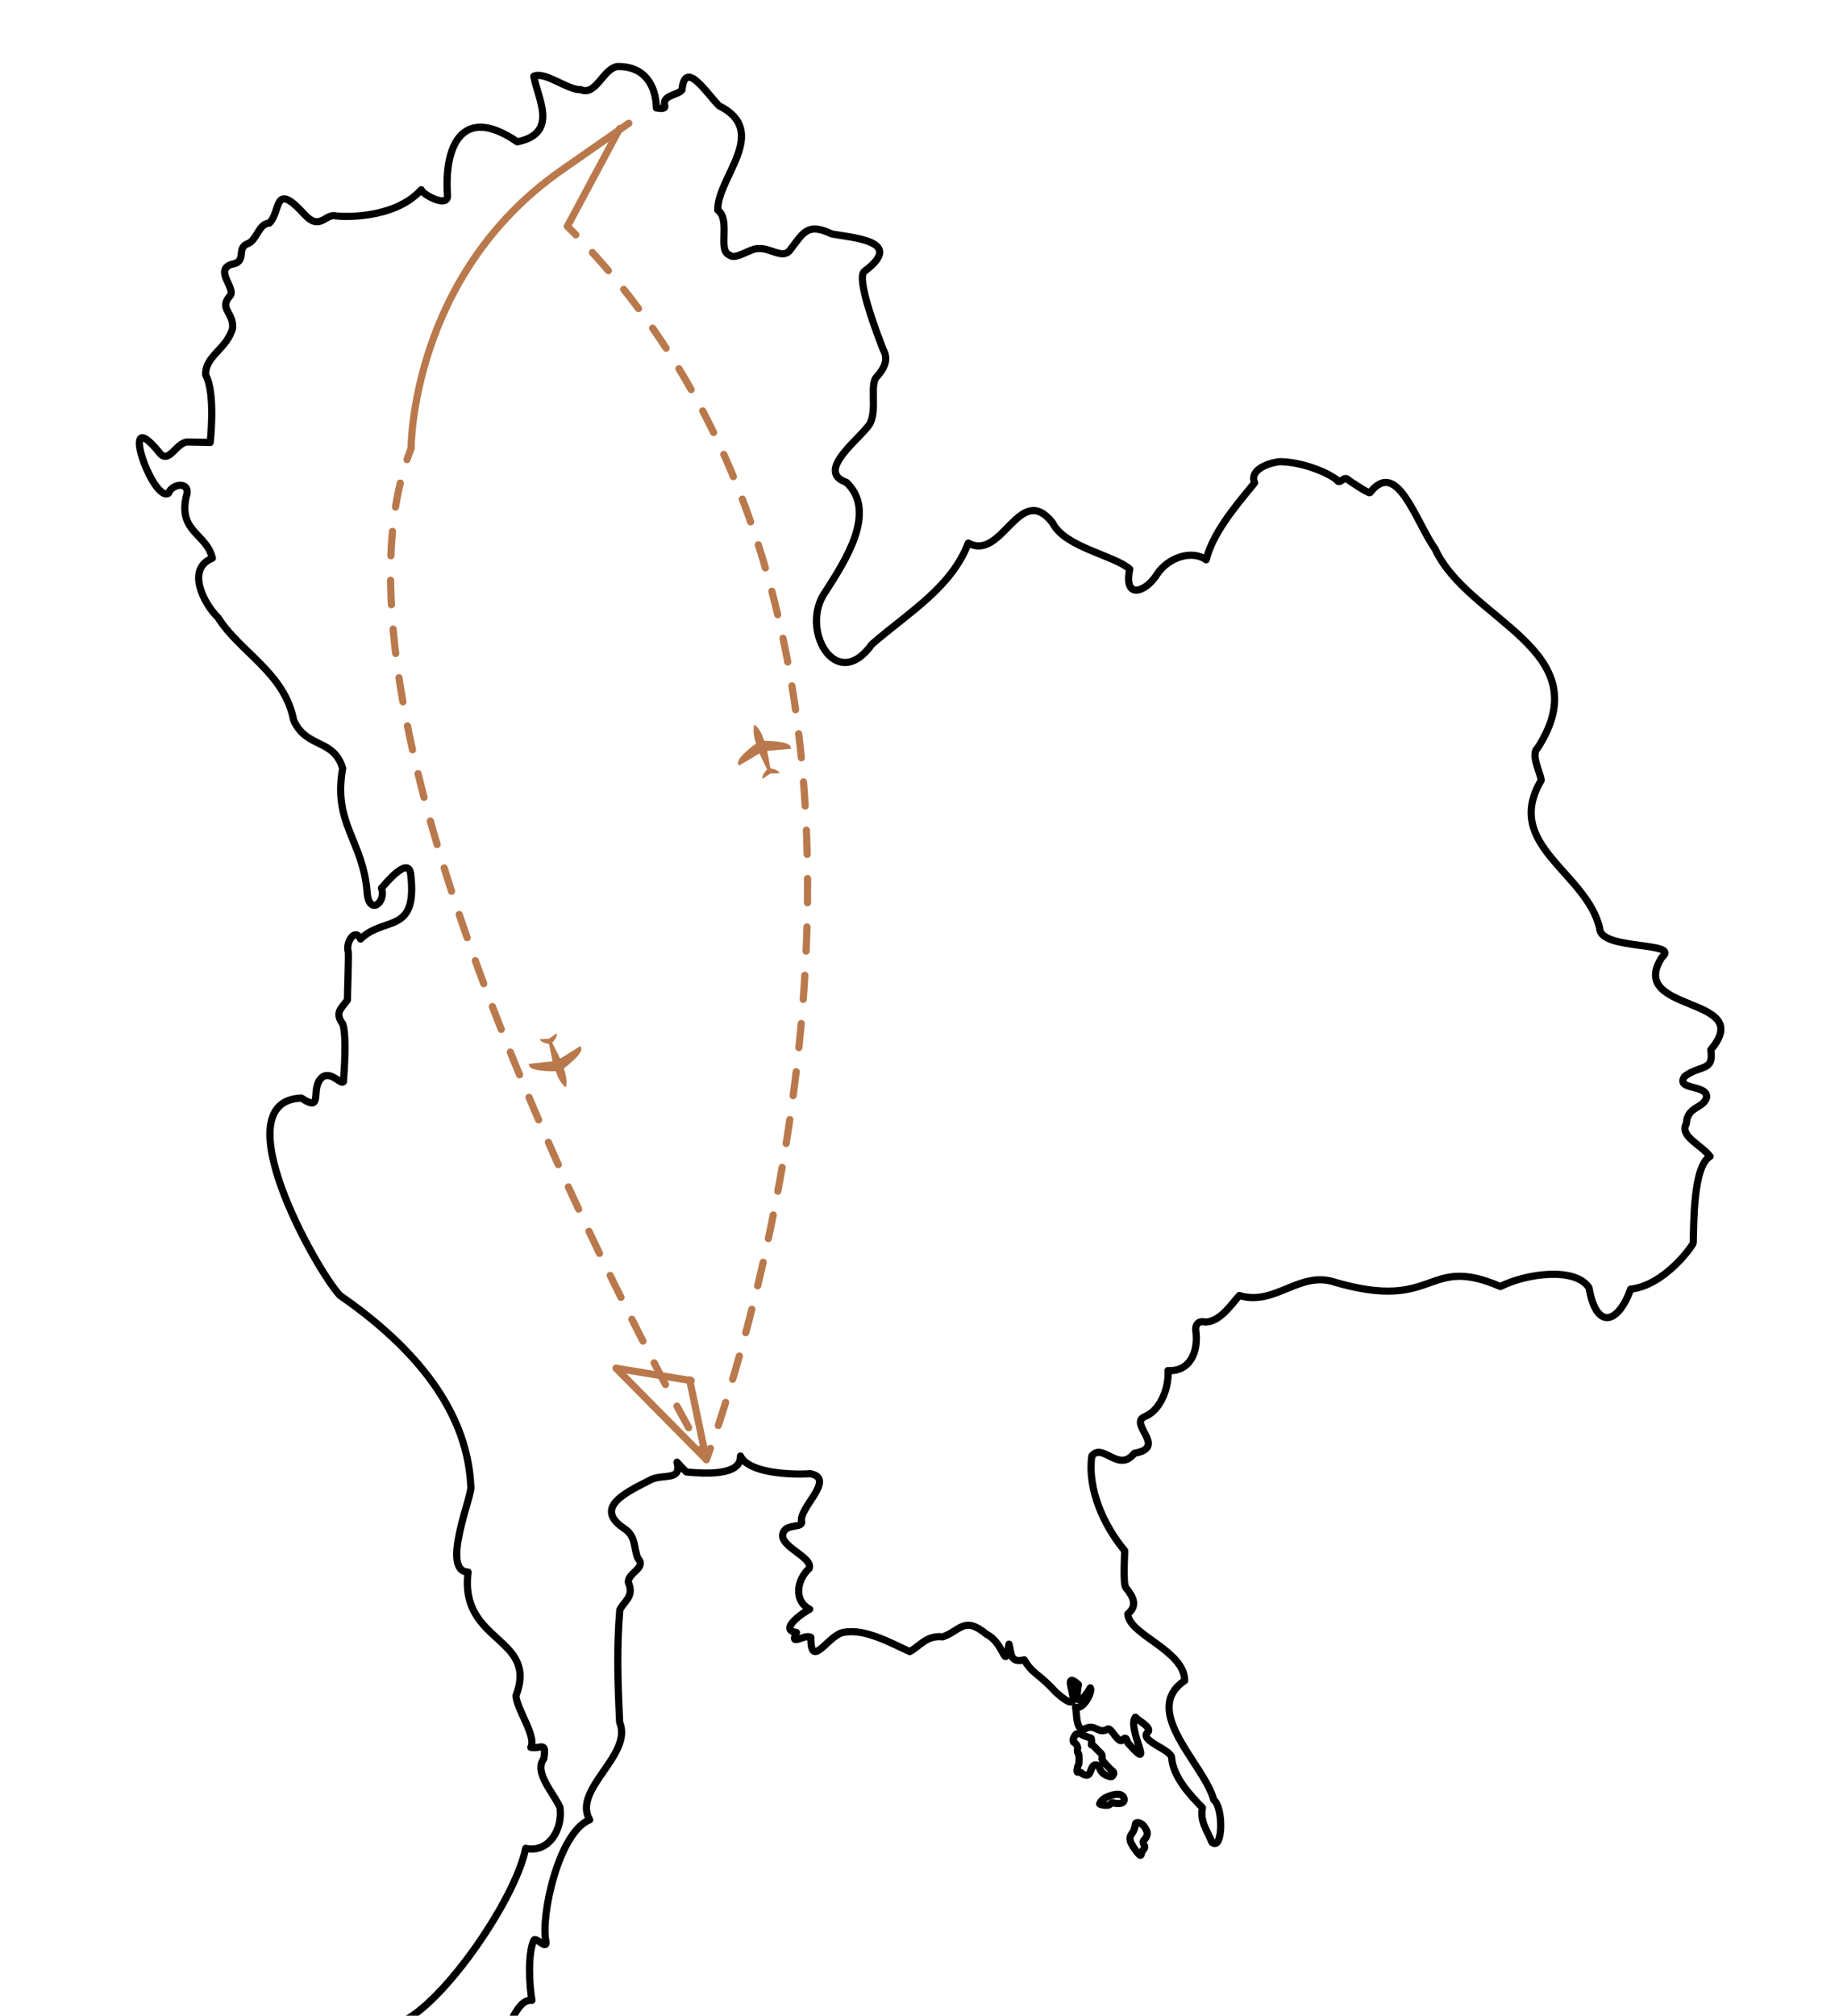 <?xml version="1.0" encoding="utf-8"?>
<!-- Generator: Adobe Illustrator 29.8.1, SVG Export Plug-In . SVG Version: 9.03 Build 0)  -->
<svg version="1.1" id="Calque_1" xmlns="http://www.w3.org/2000/svg" xmlns:xlink="http://www.w3.org/1999/xlink" x="0px" y="0px"
	 width="460.6px" height="504.75px" viewBox="0 0 460.6 504.75" enable-background="new 0 0 460.6 504.75" xml:space="preserve">
<g>
	<path fill="none" stroke="#000000" stroke-width="1.8" stroke-linecap="round" stroke-linejoin="round" d="M254.54,752.77
		c-0.35,8.56-3.07,1.41-8.31,1.79c-1.68-2.89-5.42-8.32-9.36-6.6c-4.35,4.34-13.04,0.87-14.31,10.58
		c-3.74,7.9-19.43-8.27-9.21-10.62c7.46-2.19-3.59-10.72,2.59-13.78c0.32-5.29-2.77,0.59-5.03-1.62c-6.94-1.55-9.55,5.01-9.48-7.3
		c-6.75-8.11-4.35-1.31-10.34-1.63c-18.12-6.26-9.47-10.3-18.6-12.2c-6.46-4.07,0.55,11.9-7.29,5.39c-3.97-2-1.85,9.6-6.16,0.97
		c-3.87-2.13-0.74-1.61-1.45-4.94c-0.92-0.84-3.36-0.28-1.46-2.27c3.42-0.24-0.27-2.32-1.5-1.79c0.45,3.44-5.13-1.76-5.68-2.28
		c1.16-3.1-1.19-0.92-2.92-1.94c-5.35-4.04,1.27-1.82,0.17-5.38c-7.04-4.08,1.31-6.49,0.94-10.9c-1.24-0.51-1.64,2.17-2.79,0.2
		c-1.56,6.35-1.94-3.8-3.78-5.15c0,0-0.04,1.82-0.24,1.82c-2.42-1.85-0.78,3.06-1.54,3.28c-4.45-4.26,0.24-7.55,0-12.07
		c-1.47,0.68-1.49,5.7-3.73,4.91c-0.97-2.5-0.98-4.9,0.85-6.56c-0.56-2.46-1.75,0.59-1.7,1.3c-2.5,2.42,0.5,9.37-3.84,4.13
		c-0.57,0.16-1.46,1.58-3.28-1.82c-0.04-4.02-3.02-6.22-2.92-10.18c-1.61-2.63,2.79-2.19,0.69-3.97c-0.22-2.53-1.77,1.04-2.59-0.36
		c-0.62-3.08-2.84-1.8-4.7-3.04c-1.75-0.24,0.12-6.11-2.27-3.77c-0.97,1.87-0.33,6.42-2.96,3.97c-4.74-4.75,2.45-6.53,0.72-9.81
		c-4.14,4.19-3.68-4.23-5.59-6.89c-3.98-6.63-3.2,7.36-8.9-0.27c-3.86,1.49-0.47-5.13-1.19-6.87c1.52-2.07-2.38-1.07-2.19-2.84
		c0-0.93,0.28-3.16-0.65-3.16c-8.4,8.08,0.18-8.72-4.63-3.42c0.07,3.01-2.03-1.64-2.27,0.69c-0.81,1.83-1.17-2.06-2.27-1.74
		c0.84,1.13-4.56,3.97-2.64,4.37c0.89,0.04,0.97,0.32,0.97,1.09c0.27,0.65-0.79,9.89-2.15,5.52c0.04-0.44-0.41-1.54-0.61-0.57
		c-1.26,4.22-1.75,0.04-3-0.93c-4.18,0.16-4.11-4.73-4.46-8.26c-1.35-8.36-1.88-15.16,0.49-23.42c2.84-2.97,0.5-12.05,5.11-11.54
		c-3.53-4.03-3.34-7.48,0.05-11.46c1.45-4.29,0.63-9.56,3.48-12.97c0.89,0.33,3,2.06,3.08-0.33c0.62-1.69-2.33-0.63-2.23-1.78
		c0.8-4.38-0.81-3.85,3.28-7.49c-3.03-4.85,0.84-8.91,3.4-12.12c0.89-12.65,11.56-26.17,9.11-39.91c10.41-3.07,29.76-30.68,32.41-44
		c5.67,1.26,9.35-4.62,8.59-10.25c-1.66-3.72-6.62-8.78-4.05-12.19c0.73-4.56-0.76-2.34-3.25-2.84c1.48-2.7-3.43-9.36-3.73-12.89
		c5.71-14.94-14.22-13.1-11.99-31c-7.05-0.21,1.34-19.86,0.69-21.47c-0.93-20.85-16.68-36.64-32.79-47.82
		c-5.83-6.16-29.69-48.65-9.65-49.41c5.96,3.97,1.77-2.86,5.51-5.43c2.27-1.05,4.34,2.11,5.02,1.34c0.21-2.67,0.85-11.57-0.17-14.46
		c-2.08-2.85-0.34-3.92,1.18-5.99c-0.04-0.81,0.36-11.1,0.2-12.12c-0.72-2.15,1.66-6.14,3.08-3.16c5.96-5.85,14.38-0.98,12.55-16.32
		c-0.61-4.62-6.53,2.74-7.3,3.57c1.25,3.76-3.26,6.99-3.61,0.93c-1.08-12.98-8.6-17.07-6.12-30.91c-2.27-7.59-9.05-4.86-12.28-12.07
		c-2.29-11.95-13.52-17.05-18.93-25.69c-3.37-3.23-8.23-12.13-1.42-14.88c-1.45-6.16-8.42-6.46-6.6-15.24
		c1.51-4.05-3.39-3.64-4.41-1.01c-3.97,2.3-12.71-22.78-2.51-10.49c2.67,3.88,4.38-2.65,7.62-2.35c2.03,0,5.35,0.12,5.35,0.12
		s1.42-12.28-1.13-16.9c-0.2-4.8,5.28-6.38,6.76-11.76c0.2-4.06-3.53-4.81-0.65-8.06c1.54-1.86-3.95-6.28,0.25-7.86
		c4.29-0.62,1.05-4.1,4.25-5.23c2.21-0.84,2.68-5.06,5.31-5.1c3.02-2.86,0.98-10.8,8.8-2.23c3.8,4.21,5.16-0.05,7.73,0.36
		c0.77,0.24,14.63,1.22,21.56-6.52c0.17,1.12,6.52,4.61,6.57,1.58c-0.93-12.57,3.69-23.02,17.47-13.57
		c10.55-2.1,5.04-11.02,4.13-16.41c2.74-1.34,8.65,3.55,11.67,3.32c3.92,1.73,5.52-5.03,9.2-5.76c6.99-0.15,9.69,4.8,9.85,10.37
		c0.77,0.08,2.15,0.41,2.11-0.45c-0.83-2.87,3.28-2.64,4.3-4.09c0.72-7.84,6.28,1.01,9.24,3.97c12.98,6.47-0.45,17.99-0.29,26.14
		c3.36,2.46-0.17,10.22,2.97,11.27c1.44,1.4,5.34-1.87,7.38-1.62c2.68-0.23,5.93,2.68,7.7,0.44c3.41-4.42,4.34-7.01,10.45-4.13
		c5.07,1.01,18.59,1.66,8.27,9.36c-2.31,1.58,3.36,16.25,4.66,19.6c1.42,2.51,0.28,4.66-1.5,6.73c-2.03,1.72,0.09,8.21-1.82,11.83
		c-2.17,3.61-13.96,11.89-5.88,14.71c7.69,7.27-0.09,19.35-5.26,27.39c-6.6,9.19,2.61,25.79,11.67,13.12
		c9.55-8.23,19.86-14.21,24.11-25.32c8.56,4.73,12.8-15.59,21.11-5.06c3,6.15,15.42,8.11,19.33,11.59
		c-1.62,7.84,4.09,5.78,6.85,1.26c2.8-4.19,8.69-6.15,12.28-3.6c1.67-6.5,6.6-12.56,12.15-19.26c-1.38-3.22,3.32-5,6.36-5.31
		c5.51,0.11,11.59,2.51,14.31,4.61c0.51,1.3,1.8-1.16,2.67-0.12c0.41,0.32,5.15,3.53,5.55,3.28c6.8-8.81,11.48,7.34,16.29,14.06
		c8.23,18.12,41.64,25.18,25.69,49.89c-1.89,1.61,0.88,6.49,0.89,8.1c-9.63,16.27,11.45,22.98,14.67,37.09
		c0.14,5.53,20.51,3.19,15.57,7.2c-9.02,14.16,23.89,9.44,12.24,23.17c0.86,5.55-2.64,3.68-6.56,6.68
		c-2.34,3.49,5.56,1.91,5.55,5.11c-0.73,3.01-4.88,2.23-5.11,6.69c-1.81,3.13,3.7,5.29,5.95,8.22c-4.28,2.32-4.08,17.31-4.22,21.64
		c0.04,0.45-7.01,10.62-15.68,11.59c-3.11,8.76-8.63,10.31-10.41-0.33c-3.36-5.25-15.62-3.65-22.21-0.33
		c-18.85-8.14-15.64,6.38-41.26-1.02c-9.06-3.13-15.13,6.03-24.12,3.27c-2.03,2.25-4.71,6.44-8.39,6.65
		c-1.86-0.41-2.55,0.53-2.55,1.9c0.86,5.45-1.41,10.59-6.93,10.25c0.3,3.78-1.61,9.89-5.87,11.55c-4.08,1.85,5.84,7.71-2.56,9.16
		c-3.93,5.03-7.91-2.77-10.65,0.68c-1.16,8.56,3.21,17.7,8.22,23.7c0.08,0.36-0.49,8.02,0.28,9.24c2.01,2.46,2.95,4.57,0.53,6.6
		c0.1,5.18,14.16,9.05,14.23,16.7c-11.2,7.57,5,21.04,7.29,29.9c2.45,1.79,2.31,12.86-0.45,10.61c-1.16-2.95-3.07-5.15-2.39-8.67
		c-3.12-3.2-7.36-7.67-7.74-12.64c-0.32-2.02-8.35-4.25-5.92-6.32c1.06-1.22-2.63-2.94-3.12-3.73c-2.29,2.76,5.37,14.7-1.91,6.44
		c-0.41-1.46-0.73-1.34-1.18-0.85c-1.07,1.51-2.94-3-3.81-2.64c-2.53,1.6-3.08-1.72-6.12,0.2c-2.04-0.34-1.58-4.13-1.99-5.63
		c2.01,0.74,4.38-4.01,3.69-4.86c-1.45,2.68-4.18,5.64-2.96-0.82c-5.72-5.09,3.52,10.12-5.71,1.87c-4.35-4.83-5.64-4.29-7.86-8.06
		c-3.77,0.91-3.17-1.87-3.82-3.93c-1.12,7.22-0.85-0.05-5.64-2.48c-5.65-4.67-6.52-0.86-10.95,0.65c-4.14-0.38-5.45,2.12-8.26,3.7
		c-4.43-1.97-11.2-5.87-16.5-4.82c-3.84,0.44-8.38,9.73-8.27,1.26c-1.61-0.98-5.5,2.54-3.61-1.22c-4.68-0.68,1.86-5.13,3.32-5.83
		c-4.11-2.07-3.22-7.46-0.13-10.21c1.15-3.13-9.53-6.02-5.91-9.84c1.82-1.18,3.81-0.45,4.05-1.74c-1.14-3.33,8.71-10.79,2.19-12.15
		c-4.72,0.33-15.48-0.08-17.55-4.42c0.21,5.16-9.57,4.35-13.46,4.01c-0.61-0.41-2.43-2.47-2.43-2.47c1.14,4.61-2.85,2.99-6.2,4.21
		c-5.87,3.03-15.1,6.97-7.08,12.36c3.13,2.03,2.33,4.85,3.49,7.53c2.28,2.37-2.62,3.6-2.39,6c1.45,3.52-0.86,4.49-2.15,6.85
		c-0.79,9.52-0.54,17.8-0.04,28.17c3.4,8.22-11.96,16.83-7.5,24.43c-7.76,3.04-12.38,24.26-10.94,30.56
		c0.21,2.17-2.57-1.43-3.08-0.36c-1.55,3.57-1.09,11.41-0.44,15c-4.93-0.58-6.69,12.47-11.52,14.4c0,0,1.12,3.75-2.17,4.4
		c0,0,4.24,5.49,2.96,6.87c-3.27,2.21-3.97-1.36-6.61,3.89c0.09,1.02,4.89,2.33,3.5,3.28c-5.13,4.73-2.32,22.63-1.9,30.07
		c-1.64,5.03,7.9,8.97,4.48,13.08c-1.79,1.45-4.35,3.82-2.23,5.38c-0.05,3.02,4.99,1.98,6.35,2.36c1.05,4.63,4.16-0.36,6.4-1.91
		c2.11-2.44,4.66,0.57,7-0.81c3.48-3.01,11.18-1.74,14.67-1.75c1.08,3.16-1.9,6.42-1.49,9.55c1.46-1.09,2.62,7.38,2.52,7.15
		c-1.33,4.66,0.21,7.74,1.55,13.23c0.29,3.93-1.3,9.49,3.24,9.06c3.51,5.59,8.55,9.04,8.02,15.53c1.53-4.3,0.3-6.68-1.81-10.47
		c4.22-11.89,14.32,40.56,16.18,46.18c1.45,4.96,2.95,11.67,7.03,14.35c1.25,0.28,4.25,0.59,3.84,5.19
		c0.77,4.17,8.03,10.82,9.25,15.12c4-1.3,18.41,0.27,23.19-3.79c1.68-4.38,3.81-4.16,2.16-0.44c3.18,3.03,12.46-0.38,11.59,6.59
		c4.95,8.93,16.87,19.8,24.81,25.68c-0.53,1.87,1.21,6.6-1.56,7.53c-1.56,0.16-3.72,1.78-4,2.41
		C256.12,745.77,260.21,750.96,254.54,752.77z"/>
</g>
<path fill="none" stroke="#000000" stroke-width="1.8" stroke-linecap="round" stroke-linejoin="round" d="M141.48,718.9
	c0.61,0.11,0.7,1.93,1.16,2.04s1.59,0.13,1.48-0.44s-1.14-2.18-0.92-3.78c0.23-1.6,0.8-5.04,0.46-5.61s-1.14-1.95-1.6-1.72
	c-0.46,0.23-0.5,2.35-0.92,3.32c-0.38,0.87-2.75,3.78-2.4,4.46C139.07,717.87,139.53,718.56,141.48,718.9z"/>
<path fill="none" stroke="#000000" stroke-width="1.8" stroke-linecap="round" stroke-linejoin="round" d="M124.99,721.51
	c0.71,0,1.34-0.78,1.38-1.13c0.03-0.34-1.28-1.66-1.5-1.75s-0.88-0.41-1-0.16s-0.66,1.38-0.19,1.85
	C124.14,720.79,124.49,721.51,124.99,721.51z"/>
<path fill="none" stroke="#000000" stroke-width="1.8" stroke-linecap="round" stroke-linejoin="round" d="M120.3,719.53
	c0.47,0.22,1.13,0.31,1.5,0.03c0.38-0.28,1.35-1.28,0.59-1.75c-0.75-0.47-1.78-0.53-2.06-0.75s-1.13-0.25-1.5,0.25
	c-0.38,0.5-1.91,2.69-0.44,3.13C119.29,720.62,120.3,719.53,120.3,719.53z"/>
<path fill="none" stroke="#000000" stroke-width="1.8" stroke-linecap="round" stroke-linejoin="round" d="M128.12,686.02
	c0.16,0,0.66-0.94,0.88-0.91s1.63,0.19,1.75-0.03c0.13-0.22-0.19-1-0.22-1.13c-0.03-0.12-0.56-0.94-0.91-0.97
	c-0.34-0.03-1.19,0.19-1.28,0.34c-0.09,0.16-1.03,0.19-1.03,0.66C127.3,684.46,127.43,686.02,128.12,686.02z"/>
<path fill="none" stroke="#000000" stroke-width="1.8" stroke-linecap="round" stroke-linejoin="round" d="M111.41,662.43
	c0.37-0.07,1.13,0,1.63,0.34s0.97,0.72,1.6,0.69c0.63-0.03,1.47,0.69,0.97,1.69s-1.1,1.38-1.69,1.38c-0.59,0-1.5,0.63-1.28,1.06
	c0.22,0.44,0.47,1.19,1,1.28s1.56,1.91,1.47,2.6s-0.16,2.47-0.44,2.5s-0.69-0.75-1.16-0.81s-1.28,0.12-1.28-0.38
	s-0.09-1.41-0.41-1.88c-0.31-0.47-1.1-3.13-1.03-3.41c0.06-0.28-0.34-0.19-0.34-0.72c0-0.53,0.09-0.6,0.41-0.94
	c0.31-0.34,0.44-1.38,0.16-1.53C110.72,664.15,110.6,662.59,111.41,662.43z"/>
<path fill="none" stroke="#000000" stroke-width="1.8" stroke-linecap="round" stroke-linejoin="round" d="M90.91,640.78
	c0.42,0.06,0.69-0.97,1-1.13c0.31-0.16,0.75-1,0.85-1.25c0.09-0.25,0.56-0.88,0.56-0.88s-0.25-0.75-0.72-1.13s-1.16-0.47-1.35-0.19
	c-0.19,0.28-0.22,0.94-0.31,1.22c-0.09,0.28,0,1.22-0.38,1.31s-0.75,1.22-0.5,1.47C90.32,640.47,90.29,640.68,90.91,640.78z"/>
<path fill="none" stroke="#000000" stroke-width="1.8" stroke-linecap="round" stroke-linejoin="round" d="M88.85,640.59
	c0.33,0.12,0.91,0.56,1,0.91c0.09,0.34,0.16,1.13,0.69,1.16c0.53,0.03,1.35,0.84,1.31,1.56c-0.03,0.72-0.5,1.41-0.97,1.78
	c-0.47,0.38-0.81,1.03-0.53,1.47c0.28,0.44,0.66,1.44,0.59,2.03c-0.06,0.59-0.12,1.78-1.19,1.78c-1.06,0-0.88-1.09-0.88-1.41
	c0-0.31-0.31-1-0.53-1.16s-0.5-1.41-0.22-1.88c0.28-0.47,0.91-1.44,0.63-1.85c-0.28-0.41-0.63-1.28-1.13-1.56
	c-0.5-0.28-0.34-1.72-0.12-1.97C87.72,641.22,88.5,640.47,88.85,640.59z"/>
<path fill="none" stroke="#000000" stroke-width="1.8" stroke-linecap="round" stroke-linejoin="round" d="M77.99,654.86
	c0.21,0.08,0.97,1.66,1.44,1.44s0.5-0.97,0.91-1.41s2.22-1.85,2.41-2.66s-0.5-2-0.88-2.53s-1.13-2.16-0.88-3s0.25-5.01-0.84-5.6
	c-1.1-0.59-1.69-0.06-2.32-0.44s-2.35-0.81-2.78,0.34s-0.41,4.35-0.34,4.98c0.06,0.63,0.69,2.6,0.25,3.04s-1.41,1.19-1.16,1.78
	s0.94,2.79,0.56,3.72c-0.38,0.94-0.41,3.29,0,3.66c0.41,0.38,1.91,1.22,2.1,0.94c0.19-0.28,0.12-1.56,0.34-2.19
	C77.02,656.3,77.15,654.51,77.99,654.86z"/>
<path fill="none" stroke="#000000" stroke-width="1.8" stroke-linecap="round" stroke-linejoin="round" d="M49.58,621.53
	c0.68-0.41,1.81-1.95,1.56-3.08c-0.24-1.12-1.32-2.74-1.56-3.08s-1.51-1.22-2-0.98s-1.27,0.98-0.83,2.54s1.51,2.54,1.27,2.83
	c-0.24,0.29-0.19,1.17,0.34,0.88c0.54-0.29,0.83,0.68,0.68,0.98S48.85,621.97,49.58,621.53z"/>
<path fill="none" stroke="#000000" stroke-width="1.8" stroke-linecap="round" stroke-linejoin="round" d="M74.02,593.84
	c0.34-0.24,1.72-1.53,1.85-2.6c0.13-1.06,0.06-1.56-0.22-1.72s-0.47,0.31-0.97-0.31s-0.56-1.97-0.97-1.94
	c-0.41,0.03-1.06,0.94-1,1.6s0.03,1.03-0.38,1.35c-0.41,0.31,0.06,1.44,0.19,1.72c0.12,0.28,0.25,1.47,0.12,1.66
	C72.51,593.78,73.39,594.28,74.02,593.84z"/>
<path fill="none" stroke="#000000" stroke-width="1.8" stroke-linecap="round" stroke-linejoin="round" d="M55.21,573.54
	c-0.04-0.15,0.69-0.5,0.56-0.97s-0.47-0.97-0.63-1.09c-0.16-0.12-0.41-0.72-0.81-0.66c-0.41,0.06-0.59,0.97-0.88,1.19
	c-0.28,0.22-1.1,1.72-0.78,2.47s0.81,1.56,0.81,1.85c0,0.28,0.81,0.28,1.22-0.41C55.12,575.22,55.37,574.07,55.21,573.54z"/>
<path fill="none" stroke="#000000" stroke-width="1.8" stroke-linecap="round" stroke-linejoin="round" d="M80.78,560.61
	c0.23-0.01,0.44-0.56,0.63-0.66c0.19-0.09,0.66-0.69,0.25-1s-1.1-0.44-1.13-0.88s-0.19-0.78-0.41-0.69s-0.5,0.78-0.66,0.94
	C79.31,558.48,78.49,560.68,80.78,560.61z"/>
<path fill="none" stroke="#000000" stroke-width="1.8" stroke-linecap="round" stroke-linejoin="round" d="M82,556.76
	c0.34-0.08,1.38-0.97,1.41-1.85s0.22-2.88-0.03-3.13s-1.63-0.94-2.16,0.22s-0.12,2.66,0.03,2.88c0.16,0.22,0.53,0.75,0.25,0.94
	C81.21,556.01,80.96,557.01,82,556.76z"/>
<path fill="none" stroke="#000000" stroke-width="1.8" stroke-linecap="round" stroke-linejoin="round" d="M157.02,575.09
	c0.55-0.05,2.16-1.01,2.41-1.52s1.4-1.69,1.61-1.9s-0.08-1.99,0.17-2.16s1.27-1.23,1.4-2.07c0.13-0.85-0.38-1.52-0.93-1.52
	s-1.06,0.47-1.02,0.89c0.04,0.42,0,1.65-0.76,1.23c-0.76-0.42-1.99-1.14-2.79-0.72s-2.79,2.92-2.5,3.81
	c0.3,0.89,0.89,1.78,0.63,2.07C154.99,573.48,153.93,575.34,157.02,575.09z"/>
<path fill="none" stroke="#000000" stroke-width="1.8" stroke-linecap="round" stroke-linejoin="round" d="M158.42,561.38
	c0.12-0.13,0.93-0.46,1.4-0.04c0.47,0.42,1.65,1.31,1.99,0.89c0.34-0.42,0.42-1.23-0.13-1.69c0,0,0.21-2.54,0-2.92
	s-1.06-1.52-1.44-1.48c-0.38,0.04-0.76,0.68-1.14,0.46c-0.38-0.21-0.8-0.93-1.4-0.72c-0.59,0.21-0.72,0.76-1.1,0.8
	s-1.14,0.76-0.8,1.27s1.23,1.14,1.27,1.57c0.04,0.42,0.68,0.76,0.47,1.18C157.32,561.12,157.87,561.97,158.42,561.38z"/>
<path fill="none" stroke="#000000" stroke-width="1.8" stroke-linecap="round" stroke-linejoin="round" d="M143.49,570.77
	c0.15,0,1.06-0.93,1.14-1.14s0.08-1.65-0.13-1.86c-0.21-0.21-1.02-0.89-1.35-0.76c-0.34,0.13-0.76,1.01-1.1,1.18
	s-0.8,1.14-0.47,1.52c0.34,0.38,1.23,0.51,1.4,0.68C143.15,570.56,143.27,570.77,143.49,570.77z"/>
<path fill="none" stroke="#000000" stroke-width="1.8" stroke-linecap="round" stroke-linejoin="round" d="M150.72,545.9
	c0.3-0.04,0.76-0.13,0.97,0.04s0.68,0.42,0.89-0.34s0.25-2.84-0.13-3.17c-0.38-0.34-1.18-0.89-1.48-0.8s-0.8,0.72-0.51,1.06
	c0.3,0.34,0.72,1.02,0.51,1.18c-0.21,0.17-0.63,0.34-0.8,0.63C150,544.8,149.87,546.02,150.72,545.9z"/>
<path fill="none" stroke="#000000" stroke-width="1.8" stroke-linecap="round" stroke-linejoin="round" d="M273.35,436.91
	c0,0,0.17-1.56-0.13-1.69c-0.3-0.13-1.61-0.46-2.16-0.8c-0.55-0.34-1.35-0.47-1.69-0.04c-0.34,0.42-0.97,1.61-0.34,1.95
	c0.63,0.34,0.97,1.1,0.85,1.65c-0.13,0.55,0.08,1.18,0.25,1.18s0.21,2.67,0,2.75s-0.55,1.78-0.25,1.86s0.68-0.13,1.06,0.25
	s1.48,0.85,1.9,0.13c0.42-0.72,0.68-2.07,1.31-2.16c0.63-0.08,1.01,0.04,1.18,0.55c0.17,0.51,0.55,1.56,1.86,2.07
	s1.35,0.25,1.61-0.13c0.25-0.38,0.25-0.72-0.3-1.14s-2.58-2.54-2.5-2.92s0.21-1.02-0.46-1.57
	C274.88,438.31,273.86,436.91,273.35,436.91z"/>
<path fill="none" stroke="#000000" stroke-width="1.8" stroke-linecap="round" stroke-linejoin="round" d="M275.43,451.68
	c-0.08,0.22,1.44,0.47,2.12,0.34s0.76-0.76,1.31-0.59s1.86,0.38,2.45-0.17c0.59-0.55,0.13-1.82-1.06-1.95
	C279.07,449.18,276.02,449.99,275.43,451.68z"/>
<path fill="none" stroke="#000000" stroke-width="1.8" stroke-linecap="round" stroke-linejoin="round" d="M285.67,464.58
	c0.24-0.03,0.25-0.93,0.51-1.18c0.25-0.25,0.72-0.8,0.47-1.23c-0.25-0.42-0.51-1.1-0.13-1.4s0.93-1.19,0.8-1.9
	c-0.13-0.72-0.76-1.61-1.14-1.95c-0.38-0.34-1.73-0.97-1.82-0.04c-0.08,0.93-0.55,1.9-0.85,2.24c-0.3,0.34-0.85,1.27-0.13,2.58
	C284.1,463.02,285.33,464.62,285.67,464.58z"/>
<path fill="none" stroke="#000000" stroke-width="1.8" stroke-linecap="round" stroke-linejoin="round" d="M142.88,536.99
	c-0.74,1.23-0.66,1.32-0.41,1.89c0.25,0.58,0.16,0.74,0.66,0.66c0.49-0.08,0.25,0,0.91-0.25s1.23-0.33,1.32-0.82
	c0.08-0.49-0.41-1.07-0.41-1.07l-1.15-0.49L142.88,536.99z"/>
<path fill="#B9794C" d="M192.9,193.74l-1.91,1.29c-0.32-1,1.14-2.33,1.14-2.33l-1.91-4.03l-5.17,3.07l-0.2-0.61
	c-0.26-1.57,4.51-4.94,4.51-4.94c-1.04-3.02-0.46-4.62-0.46-4.62l0.17-0.06c0,0,1.41,0.96,2.34,4.01c0,0,5.85-0.06,6.55,1.36
	l0.2,0.61l-6,0.54l0.8,4.38c0,0,1.97,0.22,2.29,1.22l-2.29,0.07L192.9,193.74z"/>
<path fill="#B9794C" d="M137.53,260.08l1.87-1.33c0.34,0.98-1.09,2.35-1.09,2.35l1.99,3.99l5.11-3.18l0.21,0.6
	c0.3,1.56-4.41,5.03-4.41,5.03c1.1,3.01,0.55,4.61,0.55,4.61l-0.16,0.05c0,0-1.42-0.93-2.41-3.96c0,0-5.85,0.17-6.57-1.23l-0.21-0.6
	l5.99-0.66l-0.89-4.36c0,0-1.97-0.18-2.31-1.17l2.29-0.12L137.53,260.08z"/>
<line fill="none" stroke="#B9794C" stroke-width="1.8" stroke-linecap="round" stroke-linejoin="round" x1="173.12" y1="345.72" x2="154.31" y2="342.61"/>
<polyline fill="none" stroke="#B9794C" stroke-width="1.8" stroke-linecap="round" stroke-linejoin="round" points="154.31,342.61 
	176.92,365.5 172.73,345.52 "/>
<line fill="none" stroke="#B9794C" stroke-width="1.8" stroke-linecap="round" stroke-linejoin="round" x1="155.21" y1="32.18" x2="142.11" y2="56.66"/>
<path fill="none" stroke="#B9794C" stroke-width="1.8" stroke-linecap="round" stroke-linejoin="round" d="M140.7,42.58L140.7,42.58
	C140.7,42.58,178.53,16.21,140.7,42.58s-37.74,69.68-37.74,69.68"/>
<g>
	<g>
		<path fill="none" stroke="#B9794C" stroke-width="1.8" stroke-linecap="round" stroke-linejoin="round" d="M102.96,112.27
			c-0.36,0.92-0.7,1.86-1.02,2.82"/>
		
			<path fill="none" stroke="#B9794C" stroke-width="1.8" stroke-linecap="round" stroke-linejoin="round" stroke-dasharray="6.127,6.127" d="
			M100.25,120.97C83.53,190.99,158,331.28,173.96,360.21"/>
		<path fill="none" stroke="#B9794C" stroke-width="1.8" stroke-linecap="round" stroke-linejoin="round" d="M175.45,362.89
			c0.95,1.71,1.47,2.61,1.47,2.61s0.37-0.97,1.02-2.82"/>
		
			<path fill="none" stroke="#B9794C" stroke-width="1.8" stroke-linecap="round" stroke-linejoin="round" stroke-dasharray="6.058,6.058" d="
			M179.9,356.95c12.72-38.54,57.81-198.52-33.59-295.96"/>
		<path fill="none" stroke="#B9794C" stroke-width="1.8" stroke-linecap="round" stroke-linejoin="round" d="M144.22,58.8
			c-0.69-0.72-1.4-1.43-2.11-2.14"/>
	</g>
</g>
</svg>
